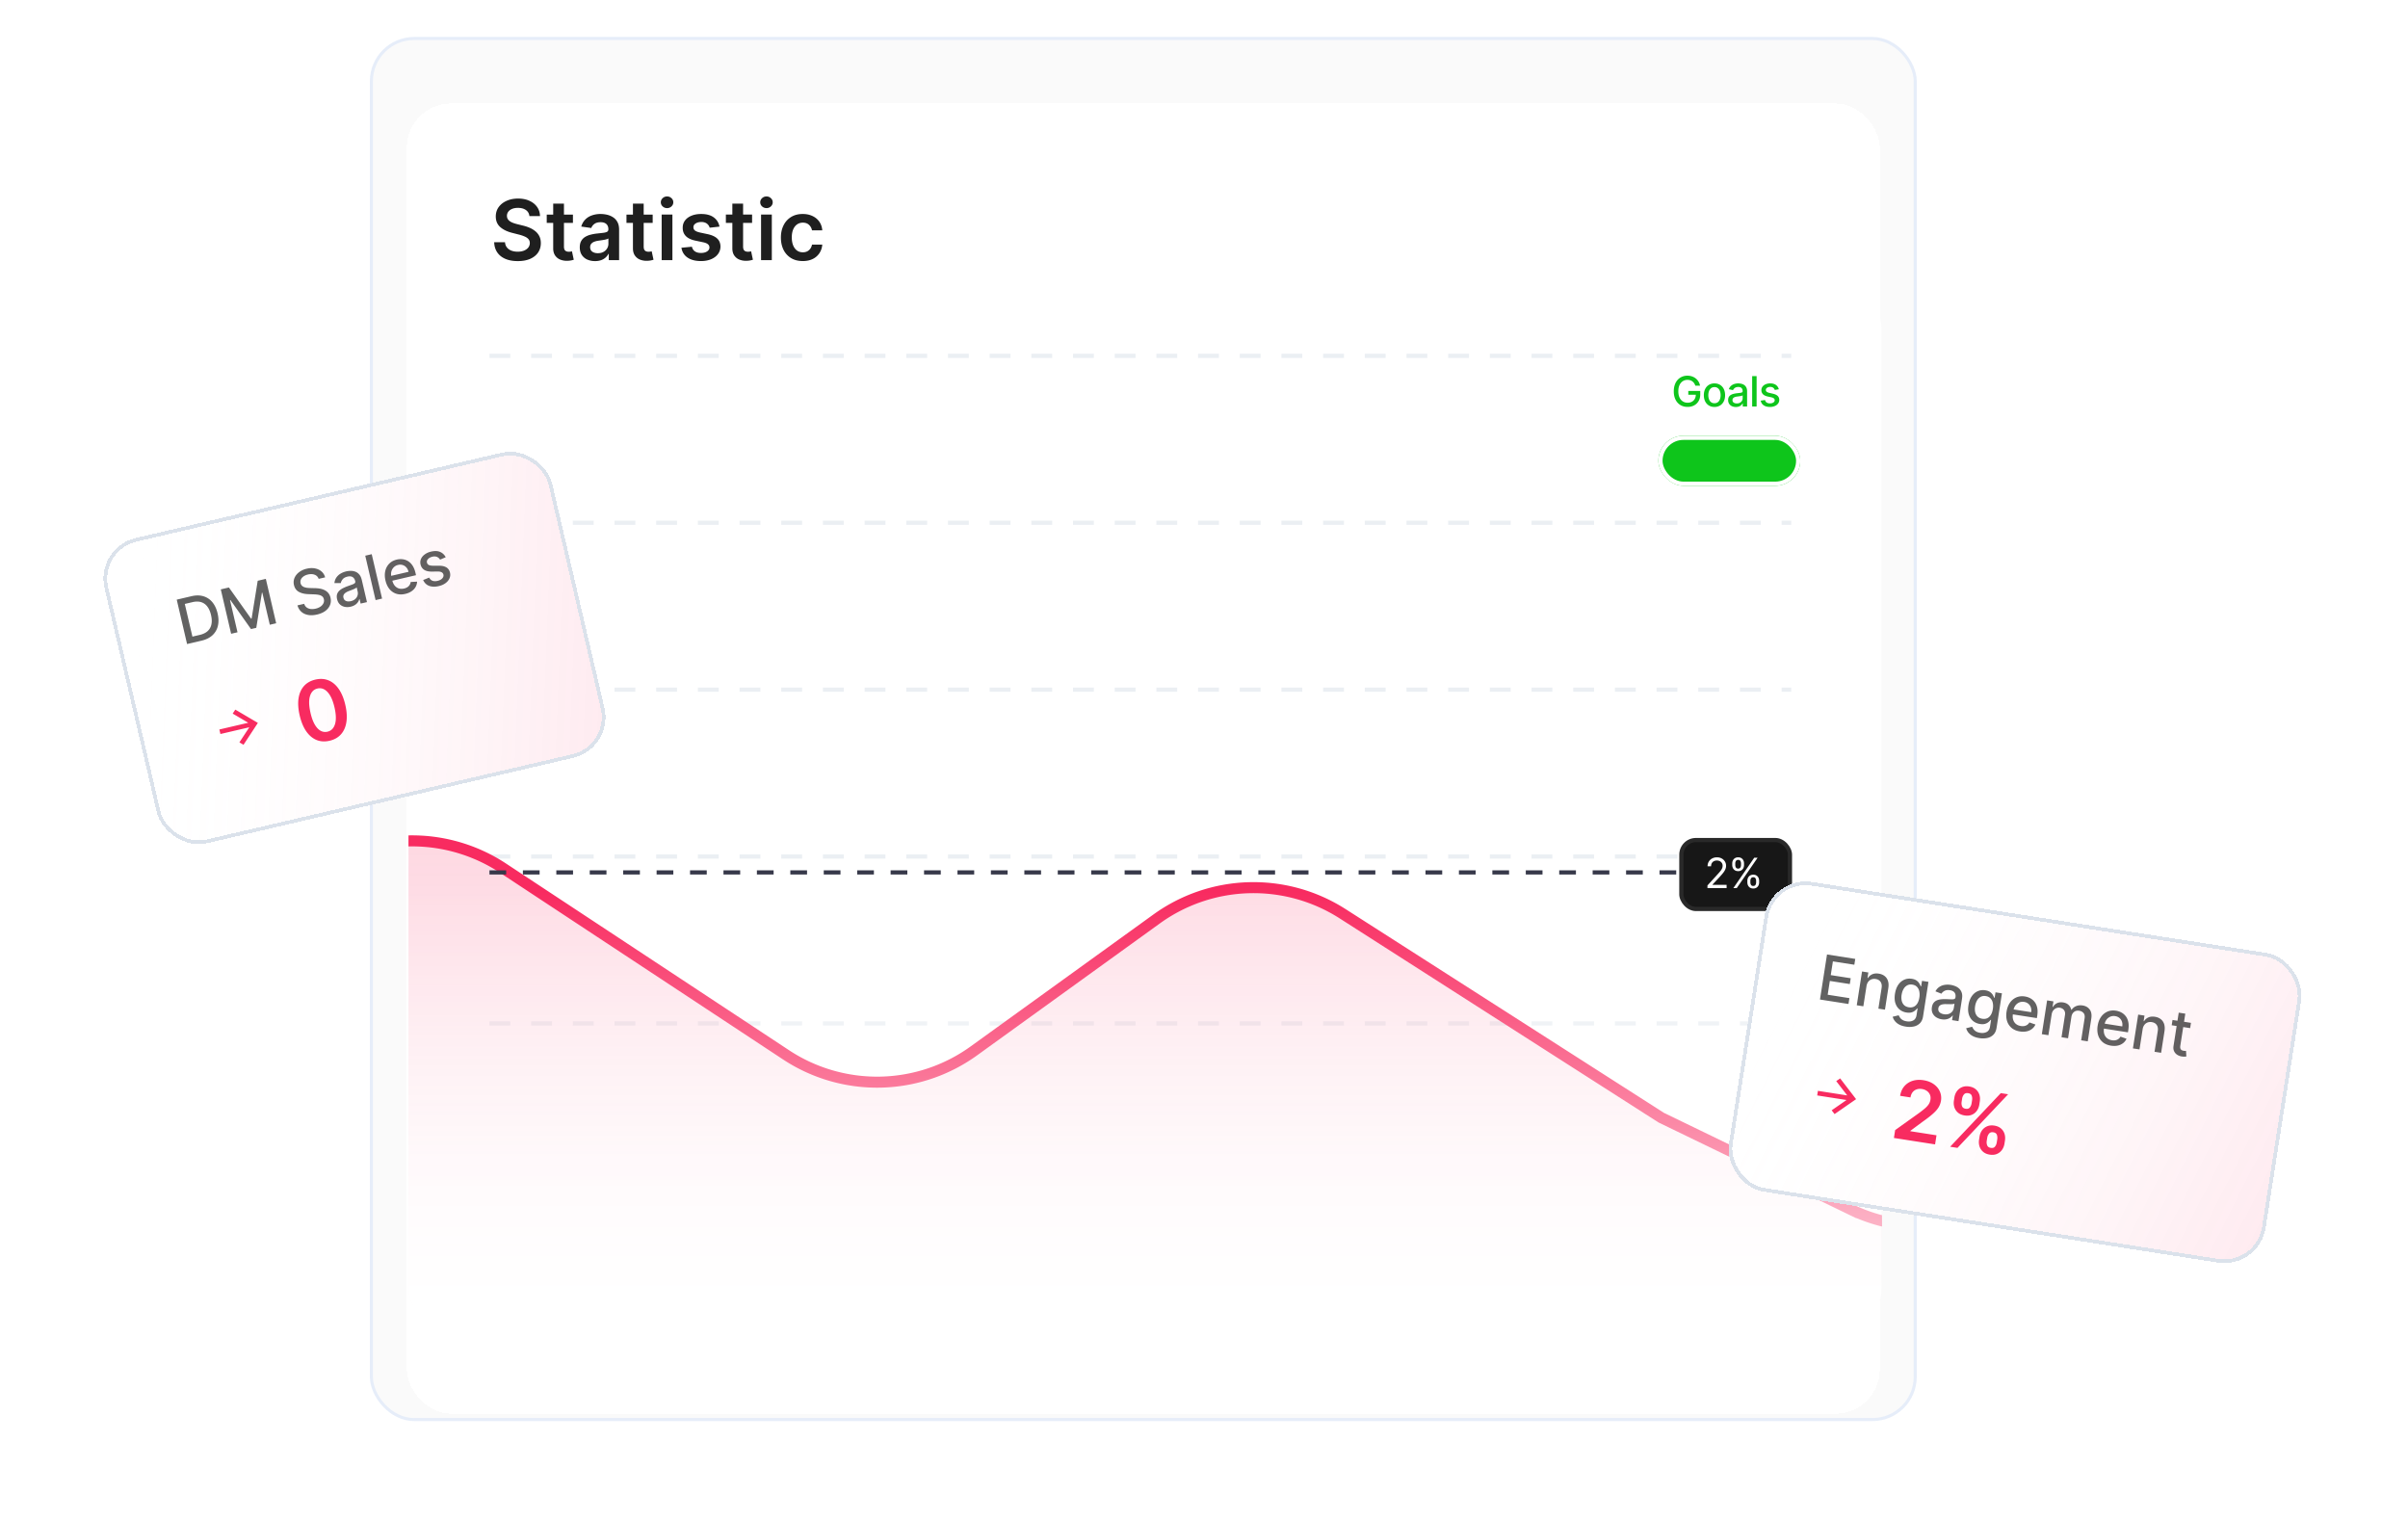 <svg xmlns="http://www.w3.org/2000/svg" width="461" height="291" fill="none"><rect width="296.147" height="264.976" x="70.808" y="7.073" fill="#FAFAFA" rx="8.488"/><rect width="295.562" height="264.391" x="71.1" y="7.366" stroke="#367BF6" stroke-opacity=".1" stroke-width=".585" rx="8.195"/><g filter="url(#a)"><rect width="282" height="250.829" x="77.881" y="14.146" fill="#fff" rx="8.488" shape-rendering="crispEdges"/><path fill="#1F1F1F" d="M101.352 35.709c-.053-.496-.276-.883-.67-1.16-.39-.276-.898-.414-1.523-.414-.44 0-.816.066-1.13.199-.315.133-.555.313-.722.54a1.312 1.312 0 0 0-.256.778c0 .243.055.453.165.63.114.179.267.33.46.455.194.122.407.224.642.307.235.084.472.154.71.21l1.091.273c.44.102.862.24 1.268.415a4.46 4.46 0 0 1 1.096.659c.326.265.583.585.773.96.189.375.284.815.284 1.318 0 .682-.174 1.283-.523 1.802-.348.515-.852.918-1.511 1.21-.655.288-1.449.432-2.38.432-.906 0-1.692-.14-2.359-.42-.663-.281-1.182-.69-1.557-1.228-.37-.538-.572-1.193-.602-1.966h2.074c.03.405.155.742.375 1.011.22.27.506.47.858.603.356.132.754.199 1.193.199.459 0 .86-.069 1.205-.205.348-.14.621-.333.818-.58a1.4 1.4 0 0 0 .301-.875c-.004-.303-.093-.553-.267-.75-.174-.2-.419-.367-.733-.5a7.066 7.066 0 0 0-1.09-.363l-1.325-.341c-.958-.246-1.716-.62-2.272-1.12-.553-.503-.83-1.172-.83-2.005 0-.686.186-1.286.557-1.801.375-.515.884-.915 1.528-1.2.644-.287 1.373-.431 2.188-.431.825 0 1.549.144 2.17.432.625.284 1.116.68 1.472 1.187.356.504.539 1.084.551 1.739h-2.029Zm8.334-.29v1.591h-5.017v-1.59h5.017Zm-3.778-2.09h2.057v8.193c0 .276.041.488.125.636a.67.67 0 0 0 .341.295c.14.053.295.08.465.08.129 0 .247-.01.353-.029a2.84 2.84 0 0 0 .25-.05l.346 1.607c-.11.038-.267.08-.471.125a3.871 3.871 0 0 1-.739.08 3.353 3.353 0 0 1-1.392-.233 2.167 2.167 0 0 1-.983-.807c-.239-.364-.356-.818-.352-1.364v-8.534Zm8.01 10.994a3.648 3.648 0 0 1-1.495-.296 2.442 2.442 0 0 1-1.045-.886c-.254-.39-.381-.871-.381-1.443 0-.493.091-.9.273-1.222.182-.322.43-.58.744-.773a3.764 3.764 0 0 1 1.063-.437 8.657 8.657 0 0 1 1.233-.222c.511-.053.926-.1 1.244-.142.318-.045.549-.114.693-.204.148-.095.222-.24.222-.438v-.034c0-.428-.127-.76-.381-.994-.254-.235-.619-.353-1.096-.353-.504 0-.904.11-1.199.33-.292.22-.489.48-.591.778l-1.921-.272a3.08 3.08 0 0 1 .75-1.33c.349-.36.775-.629 1.279-.807a4.888 4.888 0 0 1 1.67-.272c.421 0 .839.049 1.256.147a3.55 3.55 0 0 1 1.142.489c.345.223.621.528.83.915.212.386.318.869.318 1.449v5.84h-1.978v-1.198h-.068c-.125.242-.301.47-.528.681a2.547 2.547 0 0 1-.847.506 3.411 3.411 0 0 1-1.187.188Zm.534-1.512c.413 0 .771-.081 1.074-.244.303-.167.536-.386.699-.66.166-.272.25-.57.25-.891v-1.029a.979.979 0 0 1-.33.148 4.642 4.642 0 0 1-.511.12c-.19.033-.377.064-.563.09l-.483.069a3.6 3.6 0 0 0-.824.204 1.367 1.367 0 0 0-.573.398c-.141.166-.211.382-.211.648 0 .378.139.664.415.858.277.193.629.29 1.057.29Zm10.5-7.392v1.591h-5.017v-1.59h5.017Zm-3.779-2.09h2.057v8.193c0 .276.042.488.125.636a.675.675 0 0 0 .341.295c.14.053.296.08.466.08a2.764 2.764 0 0 0 .602-.079l.347 1.607c-.11.038-.267.08-.472.125a3.86 3.86 0 0 1-.738.08 3.353 3.353 0 0 1-1.392-.233 2.162 2.162 0 0 1-.983-.807c-.239-.364-.356-.818-.353-1.364v-8.534Zm5.499 10.818v-8.728h2.057v8.728h-2.057Zm1.034-9.966a1.2 1.2 0 0 1-.841-.324 1.043 1.043 0 0 1-.352-.79c0-.31.117-.574.352-.79.235-.22.515-.33.841-.33.33 0 .61.11.841.33.235.216.352.48.352.79 0 .307-.117.57-.352.79a1.186 1.186 0 0 1-.841.324Zm10.036 3.545-1.875.205a1.501 1.501 0 0 0-.279-.534 1.386 1.386 0 0 0-.522-.404 1.906 1.906 0 0 0-.807-.153c-.428 0-.788.092-1.08.278-.288.186-.43.426-.426.722a.755.755 0 0 0 .278.619c.194.16.512.29.955.392l1.489.318c.825.178 1.439.46 1.841.847.405.386.609.892.613 1.517a2.376 2.376 0 0 1-.483 1.454c-.314.417-.752.743-1.312.978-.561.234-1.205.352-1.932.352-1.068 0-1.928-.224-2.58-.67-.651-.451-1.039-1.078-1.164-1.881l2.005-.193c.091.394.284.69.58.892.295.2.68.3 1.153.3.489 0 .881-.1 1.176-.3.3-.201.449-.45.449-.745a.773.773 0 0 0-.29-.619c-.189-.163-.484-.288-.886-.375l-1.489-.313c-.837-.174-1.456-.467-1.858-.88-.401-.417-.6-.943-.596-1.58-.004-.538.142-1.004.437-1.397.3-.398.714-.705 1.245-.92.534-.22 1.149-.33 1.846-.33 1.023 0 1.828.217 2.415.653.591.436.957 1.025 1.097 1.767Zm6.241-2.307v1.591h-5.017v-1.59h5.017Zm-3.778-2.09h2.057v8.193c0 .276.041.488.125.636.087.144.2.242.34.295.141.053.296.08.466.08.129 0 .247-.01.353-.029.109-.018.193-.035.25-.05l.346 1.607c-.11.038-.267.08-.471.125a3.871 3.871 0 0 1-.739.08 3.353 3.353 0 0 1-1.392-.233 2.162 2.162 0 0 1-.983-.807c-.239-.364-.356-.818-.352-1.364v-8.534Zm5.498 10.818v-8.728h2.057v8.728h-2.057Zm1.034-9.966c-.325 0-.606-.108-.841-.324a1.047 1.047 0 0 1-.352-.79c0-.31.118-.574.352-.79.235-.22.516-.33.841-.33.33 0 .61.11.841.33.235.216.353.48.353.79 0 .307-.118.57-.353.79a1.186 1.186 0 0 1-.841.324Zm6.945 10.136c-.871 0-1.619-.191-2.244-.574A3.827 3.827 0 0 1 150 42.158c-.333-.678-.5-1.459-.5-2.341 0-.886.171-1.669.512-2.347a3.812 3.812 0 0 1 1.443-1.59c.625-.383 1.363-.574 2.216-.574.708 0 1.335.13 1.88.392.55.257.987.623 1.313 1.096.326.47.511 1.02.557 1.648h-1.966c-.08-.42-.269-.77-.568-1.051-.296-.284-.692-.426-1.188-.426-.42 0-.79.113-1.108.34-.318.224-.566.546-.744.967-.174.42-.262.924-.262 1.51 0 .596.088 1.107.262 1.535.174.424.418.752.733.983.318.227.691.34 1.119.34.303 0 .574-.056.813-.17.242-.117.445-.286.607-.505.163-.22.275-.487.336-.802h1.966a3.43 3.43 0 0 1-.546 1.643 3.224 3.224 0 0 1-1.284 1.113c-.542.265-1.178.398-1.909.398Z"/><g clip-path="url(#b)"><rect width="282" height="200" x="78.2" y="49.073" fill="#fff" rx="7.988"/><path stroke="#EBEFF3" stroke-dasharray="3.99 3.99" stroke-width=".799" d="M93.705 62.461h249.219M93.705 94.412h249.219M93.705 126.363h249.219M93.705 158.314h249.219M93.705 190.265h249.219"/><path fill="url(#c)" stroke="#F82B60" stroke-width="2.11" d="m477.331 200.827 45.218 39.052a24.973 24.973 0 0 1 8.651 18.902c0 13.793-11.182 24.975-24.975 24.975H8.857c-17.483 0-31.657-14.173-31.657-31.657V128.108l18.151 32.268c8.401 14.936 27.162 20.475 42.329 12.498l26.466-13.921a31.655 31.655 0 0 1 32.168 1.591l54.171 35.731a31.658 31.658 0 0 0 35.959-.757l34.997-25.262a31.66 31.66 0 0 1 35.593-.995l61.008 39.045 36.304 17.579a31.654 31.654 0 0 0 27.631-.019l60.828-29.554a31.656 31.656 0 0 1 34.526 4.515Z"/><g filter="url(#d)"><path fill="url(#e)" d="M0 0h527.619v100.248H0z" transform="matrix(-1 0 0 1 519.593 165.042)"/></g><path stroke="#37394A" stroke-dasharray="3.2 3.2" stroke-width=".799" d="M93.705 161.356h229.25"/><rect width="21.585" height="13.994" x="321.49" y="154.756" fill="#171717" rx="3.195"/><rect width="20.787" height="13.195" x="321.89" y="155.155" stroke="#fff" stroke-opacity=".08" stroke-width=".799" rx="2.796"/><path fill="#fff" d="M326.885 164.354v-.511l1.917-2.099c.225-.246.41-.46.556-.641.146-.184.253-.356.323-.516a1.25 1.25 0 0 0 .108-.511.943.943 0 0 0-.544-.877 1.297 1.297 0 0 0-.568-.122c-.223 0-.418.047-.584.139a.96.96 0 0 0-.383.383 1.201 1.201 0 0 0-.133.579h-.67c0-.34.079-.639.236-.896.157-.257.37-.458.641-.602.272-.143.577-.215.916-.215.34 0 .642.072.905.215.263.144.469.338.618.582.15.244.224.515.224.814 0 .214-.038.423-.116.627a2.798 2.798 0 0 1-.397.678c-.187.248-.447.55-.78.907l-1.305 1.396v.045h2.7v.625h-3.664Zm7.638-1.09v-.306c0-.212.043-.406.13-.582.089-.177.217-.319.386-.425.17-.108.376-.162.618-.162.246 0 .452.054.619.162.166.106.292.248.377.425.085.176.127.37.127.582v.306c0 .212-.043.407-.13.585a1.037 1.037 0 0 1-.38.425 1.12 1.12 0 0 1-.613.159c-.246 0-.453-.053-.621-.159a1.059 1.059 0 0 1-.383-.425 1.314 1.314 0 0 1-.13-.585Zm.578-.306v.306c0 .176.042.334.125.474.083.138.227.207.431.207.199 0 .339-.069.42-.207a.912.912 0 0 0 .125-.474v-.306a.931.931 0 0 0-.119-.471c-.08-.14-.222-.21-.426-.21-.198 0-.341.07-.428.21a.88.88 0 0 0-.128.471Zm-3.472-3.018v-.307c0-.211.044-.405.131-.581.089-.178.217-.32.385-.426.171-.107.377-.161.619-.161.246 0 .452.054.618.161.167.106.292.248.378.426.085.176.127.37.127.581v.307c0 .212-.043.406-.13.584a1.033 1.033 0 0 1-.38.426 1.12 1.12 0 0 1-.613.158c-.246 0-.453-.052-.621-.158a1.048 1.048 0 0 1-.383-.426 1.31 1.31 0 0 1-.131-.584Zm.579-.307v.307c0 .176.041.334.125.474.083.138.227.207.431.207.198 0 .338-.069.42-.207a.911.911 0 0 0 .124-.474v-.307a.92.92 0 0 0-.119-.47c-.079-.14-.221-.21-.425-.21-.199 0-.341.07-.428.21a.87.87 0 0 0-.128.47Zm-.363 4.721 3.994-5.81h.646l-3.993 5.81h-.647Z"/><g filter="url(#f)"><rect width="27.159" height="9.585" x="317.49" y="76.158" fill="#0EC51B" rx="4.793"/><rect width="26.36" height="8.787" x="317.89" y="76.558" stroke="#fff" stroke-width=".799" rx="4.393"/></g><path fill="#0EC51B" d="M324.563 68.178a1.773 1.773 0 0 0-.222-.463 1.418 1.418 0 0 0-.761-.577 1.748 1.748 0 0 0-.531-.076 1.61 1.61 0 0 0-.887.252 1.73 1.73 0 0 0-.625.742c-.151.324-.227.72-.227 1.19 0 .472.077.87.23 1.196.153.326.364.573.631.742.267.168.571.253.912.253.316 0 .591-.065.826-.194.237-.128.42-.31.549-.545a1.71 1.71 0 0 0 .196-.835l.227.042h-1.665v-.724h2.287v.662c0 .489-.104.913-.312 1.273a2.135 2.135 0 0 1-.858.83 2.606 2.606 0 0 1-1.25.292c-.527 0-.989-.121-1.387-.364a2.467 2.467 0 0 1-.926-1.031c-.221-.447-.332-.977-.332-1.591 0-.464.064-.88.193-1.25s.31-.683.543-.94c.234-.26.51-.458.826-.594a2.588 2.588 0 0 1 1.043-.208c.314 0 .607.047.878.14.272.093.515.224.727.395a2.232 2.232 0 0 1 .815 1.383h-.9Zm3.664 4.068a2 2 0 0 1-1.071-.281 1.898 1.898 0 0 1-.71-.787c-.169-.337-.253-.731-.253-1.182 0-.452.084-.848.253-1.187.169-.34.405-.602.71-.79a2.004 2.004 0 0 1 1.071-.281c.409 0 .766.094 1.071.281.305.188.542.45.711.79.168.339.252.735.252 1.187 0 .451-.084.845-.252 1.182a1.9 1.9 0 0 1-.711.787 2.004 2.004 0 0 1-1.071.281Zm.003-.713c.265 0 .485-.07.659-.21a1.24 1.24 0 0 0 .387-.56c.085-.233.127-.49.127-.77 0-.278-.042-.534-.127-.767a1.258 1.258 0 0 0-.387-.565 1.009 1.009 0 0 0-.659-.213c-.267 0-.489.071-.665.213a1.27 1.27 0 0 0-.389.565 2.27 2.27 0 0 0-.125.767c0 .28.042.537.125.77.085.233.215.42.389.56.176.14.398.21.665.21Zm4.089.722c-.276 0-.526-.051-.75-.154a1.268 1.268 0 0 1-.531-.451 1.294 1.294 0 0 1-.193-.725c0-.246.047-.449.142-.608.095-.159.223-.285.384-.377.161-.093.34-.163.539-.21.199-.048.402-.084.608-.109l.637-.074a.935.935 0 0 0 .355-.099c.074-.045.111-.12.111-.222v-.02c0-.248-.071-.44-.211-.576-.138-.137-.344-.205-.619-.205-.286 0-.511.064-.676.19a1.013 1.013 0 0 0-.338.418l-.798-.182c.094-.265.232-.479.414-.642.184-.164.395-.284.634-.358a2.49 2.49 0 0 1 .753-.113c.174 0 .359.02.554.062.197.04.38.114.551.222.172.108.313.262.423.463.11.199.165.457.165.775v2.898h-.83v-.596h-.034a1.2 1.2 0 0 1-.247.323c-.11.106-.251.195-.423.265-.173.07-.379.105-.62.105Zm.185-.682c.235 0 .436-.046.602-.14a.972.972 0 0 0 .384-.363.943.943 0 0 0 .133-.486v-.562a.44.44 0 0 1-.176.085 2.701 2.701 0 0 1-.292.065l-.321.049-.262.034c-.165.02-.315.056-.451.105a.77.77 0 0 0-.324.213.53.53 0 0 0-.12.364c0 .21.078.369.233.477.156.106.354.159.594.159Zm3.79-5.233v5.818h-.85V66.34h.85Zm4.252 2.52-.77.136a.908.908 0 0 0-.153-.281.76.76 0 0 0-.278-.219 1.014 1.014 0 0 0-.441-.085c-.24 0-.441.054-.602.162-.161.106-.241.243-.241.412 0 .146.053.263.161.352.108.09.283.162.523.219l.693.159c.402.093.701.236.898.429.197.193.296.444.296.753 0 .261-.076.494-.228.699a1.485 1.485 0 0 1-.628.477 2.32 2.32 0 0 1-.929.173c-.488 0-.887-.104-1.196-.312a1.323 1.323 0 0 1-.568-.895l.821-.125a.787.787 0 0 0 .316.486c.159.108.366.162.622.162.278 0 .501-.058.667-.174.167-.117.25-.26.25-.429a.446.446 0 0 0-.153-.343c-.1-.093-.255-.163-.463-.21l-.739-.163c-.407-.092-.708-.24-.903-.443a1.072 1.072 0 0 1-.29-.77 1.1 1.1 0 0 1 .216-.676c.144-.193.343-.344.597-.451a2.17 2.17 0 0 1 .872-.165c.471 0 .843.102 1.113.307.271.202.45.474.537.815Z"/></g></g><g filter="url(#g)"><rect width="104" height="60" x="339.017" y="161.95" fill="#fff" rx="8" shape-rendering="crispEdges" transform="rotate(8.875 339.017 161.95)"/><rect width="104" height="60" x="339.017" y="161.95" fill="url(#h)" fill-opacity=".2" rx="8" shape-rendering="crispEdges" transform="rotate(8.875 339.017 161.95)"/><rect width="103.293" height="59.293" x="339.311" y="162.354" stroke="#DBE2EB" stroke-width=".707" rx="7.646" shape-rendering="crispEdges" transform="rotate(8.875 339.311 162.354)"/><path fill="#0A0A0A" fill-opacity=".64" d="m348.426 185.686 1.346-8.623 5.407.844-.175 1.12-4.105-.641-.411 2.627 3.823.597-.174 1.116-3.823-.597-.412 2.64 4.156.649-.175 1.12-5.457-.852Zm8.901-2.544-.599 3.84-1.259-.196 1.01-6.467 1.208.188-.164 1.053.08.012c.202-.319.478-.558.827-.716.353-.158.772-.198 1.257-.123.441.069.813.222 1.115.459.303.234.517.547.643.937.126.391.147.853.064 1.386l-.642 4.113-1.259-.196.618-3.962c.073-.469.009-.854-.194-1.156-.203-.305-.518-.491-.944-.557a1.59 1.59 0 0 0-.809.068 1.374 1.374 0 0 0-.621.472c-.167.221-.277.503-.331.845Zm7.54 7.733c-.514-.08-.946-.216-1.295-.409a2.604 2.604 0 0 1-.818-.675 2.277 2.277 0 0 1-.408-.81l1.152-.277c.056.135.137.281.242.438.107.161.262.307.466.44.206.133.484.226.832.281.477.074.889.019 1.237-.165.348-.182.561-.525.64-1.03l.199-1.272-.08-.012a2.907 2.907 0 0 1-.401.407 1.787 1.787 0 0 1-.649.348c-.266.085-.597.096-.993.034a2.72 2.72 0 0 1-1.325-.573c-.369-.305-.637-.711-.802-1.217-.162-.508-.19-1.106-.082-1.794.107-.687.316-1.259.625-1.714.313-.454.694-.78 1.145-.977.451-.2.936-.259 1.455-.178.402.063.715.181.941.354a1.8 1.8 0 0 1 .505.553c.112.199.196.372.251.518l.093.015.163-1.049 1.234.193-1.032 6.61c-.087.556-.287.992-.601 1.308a2.307 2.307 0 0 1-1.172.628 4.086 4.086 0 0 1-1.522.025Zm.565-3.702c.362.056.681.02.957-.11.28-.132.509-.346.687-.643.182-.299.308-.672.378-1.118a3.197 3.197 0 0 0-.015-1.18 1.726 1.726 0 0 0-.447-.864c-.221-.227-.515-.369-.882-.426-.379-.059-.71-.011-.994.146a1.802 1.802 0 0 0-.696.703c-.178.314-.3.677-.364 1.09a3.01 3.01 0 0 0 .019 1.146c.079.34.231.62.456.839.227.219.528.358.901.417Zm6.3 2.299a2.678 2.678 0 0 1-1.076-.401 1.892 1.892 0 0 1-.683-.793c-.145-.321-.185-.694-.118-1.118.057-.365.174-.654.351-.868.177-.214.396-.371.656-.471.26-.101.543-.163.848-.187.306-.024.615-.03.926-.019l.961.038c.246.006.429-.015.549-.066.12-.05.192-.151.215-.302l.005-.03c.057-.368-.002-.669-.178-.903-.174-.234-.464-.383-.871-.447-.424-.066-.772-.024-1.046.126a1.54 1.54 0 0 0-.598.541l-1.141-.455c.202-.371.457-.656.764-.855.31-.202.651-.33 1.021-.384a3.715 3.715 0 0 1 1.143.006c.258.04.527.114.806.221.283.104.538.256.766.456.23.199.403.461.52.784.117.32.138.716.065 1.187l-.671 4.295-1.23-.192.139-.884-.051-.008c-.107.15-.254.291-.441.423a1.99 1.99 0 0 1-.689.293 2.473 2.473 0 0 1-.942.013Zm.432-.968c.348.054.656.032.924-.067.272-.098.489-.248.653-.45.167-.204.27-.434.31-.689l.13-.834a.657.657 0 0 1-.28.086 4.148 4.148 0 0 1-.449.029c-.167 0-.329-.001-.487-.003l-.395-.01a3.201 3.201 0 0 0-.694.051 1.169 1.169 0 0 0-.529.241c-.139.117-.226.287-.261.512-.049.311.029.565.234.761.206.193.487.317.844.373Zm6.77 4.568c-.513-.08-.945-.217-1.294-.409a2.593 2.593 0 0 1-.818-.676 2.281 2.281 0 0 1-.408-.809l1.152-.278c.056.136.137.282.242.439.107.161.262.307.466.44.206.132.483.226.831.28.478.075.89.02 1.238-.164.348-.182.561-.525.64-1.03l.198-1.272-.08-.013a2.84 2.84 0 0 1-.4.408 1.786 1.786 0 0 1-.649.347c-.266.085-.597.097-.993.035a2.722 2.722 0 0 1-1.325-.574c-.37-.304-.637-.71-.802-1.216-.163-.508-.19-1.106-.083-1.794.108-.688.316-1.259.626-1.714.313-.454.694-.78 1.145-.977.451-.2.936-.259 1.455-.178.401.063.715.181.941.354.226.17.395.355.505.553.112.199.196.371.251.518l.092.014.164-1.048 1.234.193-1.032 6.61c-.087.556-.288.992-.601 1.308a2.314 2.314 0 0 1-1.172.628 4.091 4.091 0 0 1-1.523.025Zm.566-3.703c.362.057.681.02.957-.109.279-.132.508-.346.687-.643.182-.3.308-.673.377-1.119a3.172 3.172 0 0 0-.014-1.179 1.722 1.722 0 0 0-.447-.864c-.221-.227-.515-.369-.882-.427-.379-.059-.711-.01-.994.147a1.793 1.793 0 0 0-.696.702 3.17 3.17 0 0 0-.364 1.091c-.067.423-.06.805.019 1.146.079.34.231.619.456.838.227.22.527.359.901.417Zm7.207 2.428c-.637-.099-1.165-.321-1.582-.665a2.81 2.81 0 0 1-.881-1.324c-.169-.538-.201-1.143-.096-1.813.104-.663.318-1.227.644-1.694a2.914 2.914 0 0 1 1.229-1.02c.493-.213 1.04-.273 1.641-.179.365.057.709.172 1.033.346.323.174.601.412.833.713.232.3.394.669.487 1.107.093.434.094.944.003 1.531l-.07.446-5.141-.802.147-.944 3.908.611c.051-.332.03-.636-.065-.912a1.552 1.552 0 0 0-.473-.699 1.603 1.603 0 0 0-.816-.356 1.663 1.663 0 0 0-.967.116 1.776 1.776 0 0 0-.711.579 1.954 1.954 0 0 0-.351.864l-.115.737c-.068.432-.049.812.055 1.139.107.327.286.592.536.795.25.2.559.329.927.386.239.037.462.038.669.001.207-.039.393-.117.558-.232.164-.115.3-.268.408-.458l1.158.401a2.2 2.2 0 0 1-.658.842 2.53 2.53 0 0 1-1.017.466 3.483 3.483 0 0 1-1.293.018Zm4.192.521 1.01-6.467 1.208.189-.164 1.052.08.013a1.69 1.69 0 0 1 .791-.731c.337-.154.72-.198 1.146-.131.432.067.779.225 1.039.472.263.249.437.56.523.936l.067.011c.208-.322.497-.558.866-.711.369-.155.786-.196 1.252-.123.587.091 1.037.35 1.35.776.316.426.416 1.009.3 1.75l-.677 4.337-1.259-.197.659-4.219c.068-.437-.001-.773-.209-1.007a1.319 1.319 0 0 0-.809-.428c-.41-.064-.748.012-1.015.229-.266.215-.43.518-.492.911l-.643 4.122-1.255-.196.671-4.298c.055-.351-.01-.65-.196-.898-.185-.247-.454-.399-.805-.453a1.228 1.228 0 0 0-.69.086c-.219.092-.407.24-.565.442-.156.203-.256.45-.302.742l-.622 3.988-1.259-.197Zm13.245 2.202c-.637-.1-1.164-.321-1.582-.665a2.801 2.801 0 0 1-.88-1.324c-.169-.538-.202-1.143-.097-1.814.104-.662.318-1.227.644-1.693a2.92 2.92 0 0 1 1.229-1.02c.494-.214 1.041-.273 1.641-.18.365.057.709.173 1.033.347.324.174.601.412.833.712.232.301.395.67.487 1.107.094.435.094.945.003 1.532l-.07.446-5.141-.803.147-.943 3.908.61c.051-.331.03-.635-.065-.911a1.539 1.539 0 0 0-.473-.699 1.595 1.595 0 0 0-.816-.356 1.656 1.656 0 0 0-.967.116 1.76 1.76 0 0 0-.711.579c-.184.253-.3.541-.351.864l-.115.737c-.067.432-.049.812.055 1.138.107.328.286.593.536.796.25.2.56.329.927.386.239.037.462.038.669.001.207-.04.393-.117.558-.232.164-.115.3-.268.408-.458l1.158.4c-.15.336-.37.617-.658.842a2.518 2.518 0 0 1-1.017.467c-.39.086-.821.092-1.293.018Zm6.051-3.122-.6 3.839-1.259-.196 1.01-6.467 1.208.188-.164 1.053.08.012c.202-.319.478-.557.828-.716.352-.157.771-.198 1.257-.122.44.068.812.221 1.114.458.303.234.517.547.643.937.126.391.147.853.064 1.386l-.642 4.114-1.259-.197.618-3.962c.074-.469.009-.854-.194-1.156-.203-.305-.517-.49-.944-.557a1.592 1.592 0 0 0-.809.068 1.374 1.374 0 0 0-.621.472c-.167.221-.277.503-.33.846Zm9.256-1.246-.158 1.01-3.533-.552.158-1.01 3.533.552Zm-2.344-1.953 1.259.196-.955 6.118c-.038.244-.03.433.023.568.055.132.136.23.244.293.111.06.236.101.373.123.101.016.191.022.269.02l.182-.006.065 1.076a2.53 2.53 0 0 1-.838.007 2.247 2.247 0 0 1-.899-.322 1.602 1.602 0 0 1-.605-.681c-.137-.286-.174-.624-.114-1.014l.996-6.378Z"/><path fill="#F82B60" d="m353.643 204.045-2.105-2.741.749-.52 3.053 3.976-4.12 2.856-.555-.723 2.841-1.97-5.612-.876.137-.878 5.612.876Zm8.939 8.142.234-1.504 4.603-3.29c.442-.326.813-.618 1.115-.878.301-.26.537-.52.708-.781.171-.261.282-.55.331-.868.057-.363.023-.687-.101-.971a1.667 1.667 0 0 0-.585-.712 2.216 2.216 0 0 0-.949-.367 2.042 2.042 0 0 0-1.03.081 1.635 1.635 0 0 0-.765.553c-.198.261-.328.587-.389.98l-1.982-.309c.114-.73.38-1.338.797-1.825a3.407 3.407 0 0 1 1.571-1.037c.633-.204 1.33-.247 2.09-.128.771.12 1.426.37 1.965.749.538.38.93.845 1.173 1.397a3.12 3.12 0 0 1 .22 1.794 3.435 3.435 0 0 1-.445 1.23c-.229.39-.591.805-1.086 1.245-.49.441-1.164.963-2.021 1.565l-2.296 1.706-.012.079 5.007.782-.272 1.74-7.881-1.231Zm16.302.338.094-.607c.07-.445.228-.84.473-1.185.249-.345.573-.603.972-.774.399-.172.856-.218 1.373-.137.531.083.959.267 1.282.551.325.281.549.623.674 1.026.129.403.158.829.088 1.278l-.095.607c-.069.445-.227.84-.472 1.185a2.255 2.255 0 0 1-.967.775c-.395.172-.854.218-1.378.136-.524-.082-.95-.265-1.277-.55a2.265 2.265 0 0 1-.684-1.033 2.781 2.781 0 0 1-.083-1.272Zm1.56-.378-.095.606c-.046.296-.017.578.086.848.104.269.335.432.695.488.363.056.63-.026.803-.249.177-.225.289-.487.336-.787l.095-.606c.046-.3.023-.583-.069-.85-.092-.272-.325-.436-.699-.495-.352-.055-.62.032-.805.26a1.589 1.589 0 0 0-.347.785Zm-6.377-7.114.095-.607c.07-.449.23-.846.479-1.19.249-.344.573-.601.971-.768.399-.172.856-.218 1.373-.137.527.083.953.266 1.277.55.328.282.554.624.679 1.027.125.402.153.828.082 1.277l-.094.607c-.07.449-.228.846-.474 1.191a2.188 2.188 0 0 1-.959.765c-.398.167-.857.211-1.377.13-.528-.083-.956-.265-1.284-.546a2.237 2.237 0 0 1-.679-1.026 2.746 2.746 0 0 1-.089-1.273Zm1.571-.376-.094.606c-.047.3-.021.584.079.852.105.266.336.427.696.483.359.056.625-.027.798-.25.177-.225.289-.487.335-.787l.095-.606a1.732 1.732 0 0 0-.069-.85c-.091-.272-.323-.436-.693-.494-.356-.055-.624.031-.805.26-.182.228-.296.49-.342.786Zm-2.295 9.211 9.7-10.263 1.403.219-9.699 10.263-1.404-.219Z"/></g><g filter="url(#i)"><rect width="88" height="60" x="18.2" y="99.149" fill="#fff" rx="8" shape-rendering="crispEdges" transform="rotate(-13.12 18.2 99.15)"/><rect width="88" height="60" x="18.2" y="99.149" fill="url(#j)" fill-opacity=".2" rx="8" shape-rendering="crispEdges" transform="rotate(-13.12 18.2 99.15)"/><rect width="87.293" height="59.293" x="18.625" y="99.414" stroke="#DBE2EB" stroke-width=".707" rx="7.646" shape-rendering="crispEdges" transform="rotate(-13.12 18.625 99.414)"/><path fill="#0A0A0A" fill-opacity=".64" d="m38.567 116.992-2.752.642-1.981-8.5 2.839-.661c.832-.195 1.587-.191 2.264.01a3.455 3.455 0 0 1 1.714 1.136c.467.556.804 1.276 1.01 2.158.206.886.222 1.684.047 2.396a3.5 3.5 0 0 1-1.053 1.794c-.529.482-1.225.824-2.088 1.025Zm-1.73-.778 1.398-.326c.647-.151 1.157-.398 1.53-.741.37-.346.609-.777.713-1.291.104-.517.078-1.112-.079-1.785-.155-.666-.393-1.207-.715-1.623a2.32 2.32 0 0 0-1.188-.838c-.474-.144-1.021-.143-1.641.001l-1.477.345 1.458 6.258Zm5.431-9.046 1.556-.362 4.246 5.976.1-.023 1.166-7.238 1.556-.363 1.981 8.5-1.22.284-1.434-6.15-.078.018-1.076 6.722-1.013.236-3.938-5.558-.08.019 1.435 6.154-1.22.285-1.98-8.5Zm18.737-2.013a1.246 1.246 0 0 0-.76-.785c-.372-.144-.801-.159-1.288-.046a2.33 2.33 0 0 0-.866.377c-.23.168-.393.363-.49.587-.094.22-.113.451-.057.692a.978.978 0 0 0 .263.49c.131.124.286.217.464.281.18.06.368.102.563.127.195.021.38.034.556.037l.88.022c.287.003.586.028.897.075.311.047.61.135.897.264.287.128.537.312.75.551.216.239.369.549.458.931.112.481.087.938-.075 1.369-.16.431-.449.809-.869 1.135-.417.324-.958.564-1.622.719-.636.148-1.21.176-1.722.082-.512-.094-.943-.295-1.292-.605-.35-.312-.598-.721-.745-1.226l1.286-.3c.097.301.256.534.478.698.224.161.485.259.782.295.3.032.613.01.943-.067a2.64 2.64 0 0 0 .927-.395 1.66 1.66 0 0 0 .56-.639 1.17 1.17 0 0 0 .076-.783c-.059-.252-.179-.441-.36-.568a1.64 1.64 0 0 0-.67-.264 5.76 5.76 0 0 0-.882-.087l-1.069-.04c-.723-.027-1.326-.174-1.809-.441-.48-.267-.788-.697-.926-1.289a2.177 2.177 0 0 1 .1-1.375c.18-.427.474-.795.88-1.102a3.774 3.774 0 0 1 1.464-.665c.576-.135 1.107-.152 1.594-.052.49.098.903.295 1.24.59.337.292.564.665.681 1.119l-1.236.288Zm6.135 5.326a2.665 2.665 0 0 1-1.148.032 1.897 1.897 0 0 1-.93-.479c-.255-.244-.431-.575-.529-.993-.084-.36-.083-.672 0-.936.085-.265.229-.493.432-.683a3.02 3.02 0 0 1 .717-.491c.275-.137.558-.258.852-.365l.904-.324c.231-.086.393-.175.485-.266.093-.092.121-.212.087-.362l-.007-.029c-.085-.362-.253-.619-.504-.771-.248-.152-.573-.181-.974-.088-.418.098-.726.267-.923.509-.195.238-.313.479-.352.725l-1.228.006c.048-.42.177-.779.387-1.079.213-.303.48-.55.804-.739a3.717 3.717 0 0 1 1.061-.422 3.97 3.97 0 0 1 .83-.097c.302-.009.596.036.881.136.289.099.547.276.776.532.229.253.397.612.505 1.077l.987 4.233-1.212.282-.203-.871-.05.012a1.819 1.819 0 0 1-.25.557 1.975 1.975 0 0 1-.53.53 2.465 2.465 0 0 1-.868.364Zm.037-1.059c.344-.08.621-.216.833-.408.215-.193.36-.414.436-.662.079-.251.089-.503.03-.755l-.192-.822c-.034.055-.11.116-.228.185-.116.065-.251.13-.405.195a90.78 90.78 0 0 1-.453.18l-.37.139a3.146 3.146 0 0 0-.624.307c-.18.118-.313.258-.4.421-.086.16-.103.351-.05.572.07.307.238.513.502.618.263.102.57.112.921.03Zm3.988-8.989 1.981 8.5-1.24.289-1.981-8.5 1.24-.289Zm6.428 7.599c-.628.146-1.2.138-1.716-.025a2.804 2.804 0 0 1-1.312-.897c-.358-.436-.615-.984-.769-1.646-.152-.653-.164-1.256-.037-1.811a2.91 2.91 0 0 1 .757-1.406c.378-.383.863-.643 1.455-.781.36-.084.722-.106 1.087-.065.366.04.712.156 1.04.348.328.192.616.473.866.844.25.368.441.841.576 1.419l.102.44-5.067 1.181-.217-.93 3.852-.897c-.076-.327-.21-.6-.402-.821a1.538 1.538 0 0 0-.7-.471 1.598 1.598 0 0 0-.89-.025 1.663 1.663 0 0 0-.853.47 1.779 1.779 0 0 0-.443.803 1.971 1.971 0 0 0-.001.933l.17.726c.098.426.258.771.477 1.035.221.263.486.442.794.537.308.092.642.095 1.005.011a2.02 2.02 0 0 0 .62-.25 1.369 1.369 0 0 0 .637-1.001l1.224-.063a2.18 2.18 0 0 1-.295 1.027c-.18.314-.436.585-.768.814-.33.226-.727.392-1.192.501Zm7.736-7.019-1.078.461a1.378 1.378 0 0 0-.32-.358 1.136 1.136 0 0 0-.482-.225 1.513 1.513 0 0 0-.672.026c-.351.081-.626.229-.825.441-.199.21-.27.438-.212.684.05.213.168.366.356.46.188.093.468.14.838.141l1.067-.003c.618-.002 1.104.105 1.458.321.353.215.583.548.688.999.089.382.057.748-.094 1.098-.15.347-.401.651-.755.911-.35.26-.783.45-1.298.57-.714.166-1.332.149-1.854-.05-.522-.202-.9-.573-1.134-1.114l1.156-.462c.148.296.357.496.626.603.27.103.591.111.965.024.406-.094.712-.255.916-.48.203-.228.276-.466.219-.712a.67.67 0 0 0-.341-.45c-.178-.101-.428-.151-.748-.149l-1.134.015c-.627.003-1.117-.111-1.471-.34-.351-.23-.58-.572-.686-1.026a1.65 1.65 0 0 1 .086-1.061c.144-.332.384-.619.718-.863a3.253 3.253 0 0 1 1.217-.538c.69-.16 1.267-.138 1.732.069.464.204.818.54 1.062 1.008Z"/><path fill="#F82B60" d="m47.528 132.703-2.98-1.754.501-.762 4.32 2.543-2.75 4.191-.786-.462 1.897-2.891-5.532 1.29-.202-.866 5.532-1.289Zm15.577 3.441c-.911.212-1.747.164-2.508-.145-.757-.314-1.413-.867-1.967-1.659-.552-.797-.972-1.814-1.26-3.05-.284-1.236-.354-2.329-.209-3.276.148-.953.493-1.733 1.035-2.342.547-.61 1.273-1.02 2.181-1.232.907-.211 1.741-.164 2.5.141.76.305 1.415.853 1.964 1.642.554.789.974 1.8 1.261 3.032.29 1.24.36 2.339.215 3.299-.143.955-.487 1.739-1.033 2.352-.541.613-1.268 1.025-2.18 1.238Zm-.404-1.732c.708-.165 1.186-.644 1.433-1.437.25-.797.216-1.876-.101-3.238-.21-.9-.48-1.634-.811-2.203-.331-.568-.704-.967-1.12-1.197a1.79 1.79 0 0 0-1.326-.187c-.705.164-1.18.645-1.427 1.441-.246.793-.214 1.865.097 3.216.207.904.474 1.643.802 2.216.332.572.706.975 1.122 1.209.415.23.859.29 1.331.18Z"/></g><defs><filter id="a" width="321.93" height="290.439" x="58.076" y="0" color-interpolation-filters="sRGB" filterUnits="userSpaceOnUse"><feFlood flood-opacity="0" result="BackgroundImageFix"/><feColorMatrix in="SourceAlpha" result="hardAlpha" values="0 0 0 0 0 0 0 0 0 0 0 0 0 0 0 0 0 0 127 0"/><feOffset dy="5.659"/><feGaussianBlur stdDeviation="9.903"/><feComposite in2="hardAlpha" operator="out"/><feColorMatrix values="0 0 0 0 0.078 0 0 0 0 0.11 0 0 0 0 0.204 0 0 0 0.05 0"/><feBlend in2="BackgroundImageFix" result="effect1_dropShadow_2700_1392"/><feBlend in="SourceGraphic" in2="effect1_dropShadow_2700_1392" result="shape"/></filter><filter id="d" width="536.061" height="108.689" x="-12.247" y="160.821" color-interpolation-filters="sRGB" filterUnits="userSpaceOnUse"><feFlood flood-opacity="0" result="BackgroundImageFix"/><feBlend in="SourceGraphic" in2="BackgroundImageFix" result="shape"/><feGaussianBlur result="effect1_foregroundBlur_2700_1392" stdDeviation="2.11"/></filter><filter id="f" width="36.743" height="19.171" x="312.698" y="72.963" color-interpolation-filters="sRGB" filterUnits="userSpaceOnUse"><feFlood flood-opacity="0" result="BackgroundImageFix"/><feColorMatrix in="SourceAlpha" result="hardAlpha" values="0 0 0 0 0 0 0 0 0 0 0 0 0 0 0 0 0 0 127 0"/><feOffset dy="1.598"/><feGaussianBlur stdDeviation="2.396"/><feComposite in2="hardAlpha" operator="out"/><feColorMatrix values="0 0 0 0 0 0 0 0 0 0 0 0 0 0 0 0 0 0 0.09 0"/><feBlend in2="BackgroundImageFix" result="effect1_dropShadow_2700_1392"/><feBlend in="SourceGraphic" in2="effect1_dropShadow_2700_1392" result="shape"/></filter><filter id="g" width="151.622" height="114.937" x="309.955" y="147.804" color-interpolation-filters="sRGB" filterUnits="userSpaceOnUse"><feFlood flood-opacity="0" result="BackgroundImageFix"/><feColorMatrix in="SourceAlpha" result="hardAlpha" values="0 0 0 0 0 0 0 0 0 0 0 0 0 0 0 0 0 0 127 0"/><feOffset dy="5.659"/><feGaussianBlur stdDeviation="9.903"/><feComposite in2="hardAlpha" operator="out"/><feColorMatrix values="0 0 0 0 0.078 0 0 0 0 0.11 0 0 0 0 0.204 0 0 0 0.05 0"/><feBlend in2="BackgroundImageFix" result="effect1_dropShadow_2700_1392"/><feBlend in="SourceGraphic" in2="effect1_dropShadow_2700_1392" result="shape"/></filter><filter id="i" width="138.933" height="118.019" x="-1.605" y="65.028" color-interpolation-filters="sRGB" filterUnits="userSpaceOnUse"><feFlood flood-opacity="0" result="BackgroundImageFix"/><feColorMatrix in="SourceAlpha" result="hardAlpha" values="0 0 0 0 0 0 0 0 0 0 0 0 0 0 0 0 0 0 127 0"/><feOffset dy="5.659"/><feGaussianBlur stdDeviation="9.903"/><feComposite in2="hardAlpha" operator="out"/><feColorMatrix values="0 0 0 0 0.078 0 0 0 0 0.11 0 0 0 0 0.204 0 0 0 0.05 0"/><feBlend in2="BackgroundImageFix" result="effect1_dropShadow_2700_1392"/><feBlend in="SourceGraphic" in2="effect1_dropShadow_2700_1392" result="shape"/></filter><linearGradient id="c" x1="253.673" x2="253.673" y1="50.021" y2="245.24" gradientUnits="userSpaceOnUse"><stop stop-color="#F82B60" stop-opacity=".4"/><stop offset="1" stop-color="#F82B60" stop-opacity="0"/></linearGradient><linearGradient id="e" x1="263.81" x2="263.81" y1="0" y2="100.248" gradientUnits="userSpaceOnUse"><stop stop-color="#fff" stop-opacity="0"/><stop offset="1" stop-color="#fff"/></linearGradient><linearGradient id="h" x1="339.017" x2="485.665" y1="191.95" y2="239.63" gradientUnits="userSpaceOnUse"><stop stop-color="#fff" stop-opacity="0"/><stop offset="1" stop-color="#F82B60"/></linearGradient><linearGradient id="j" x1="18.2" x2="145.751" y1="129.149" y2="164.24" gradientUnits="userSpaceOnUse"><stop stop-color="#fff" stop-opacity="0"/><stop offset="1" stop-color="#F82B60"/></linearGradient><clipPath id="b"><rect width="282" height="200" x="78.2" y="49.073" fill="#fff" rx="7.988"/></clipPath></defs></svg>